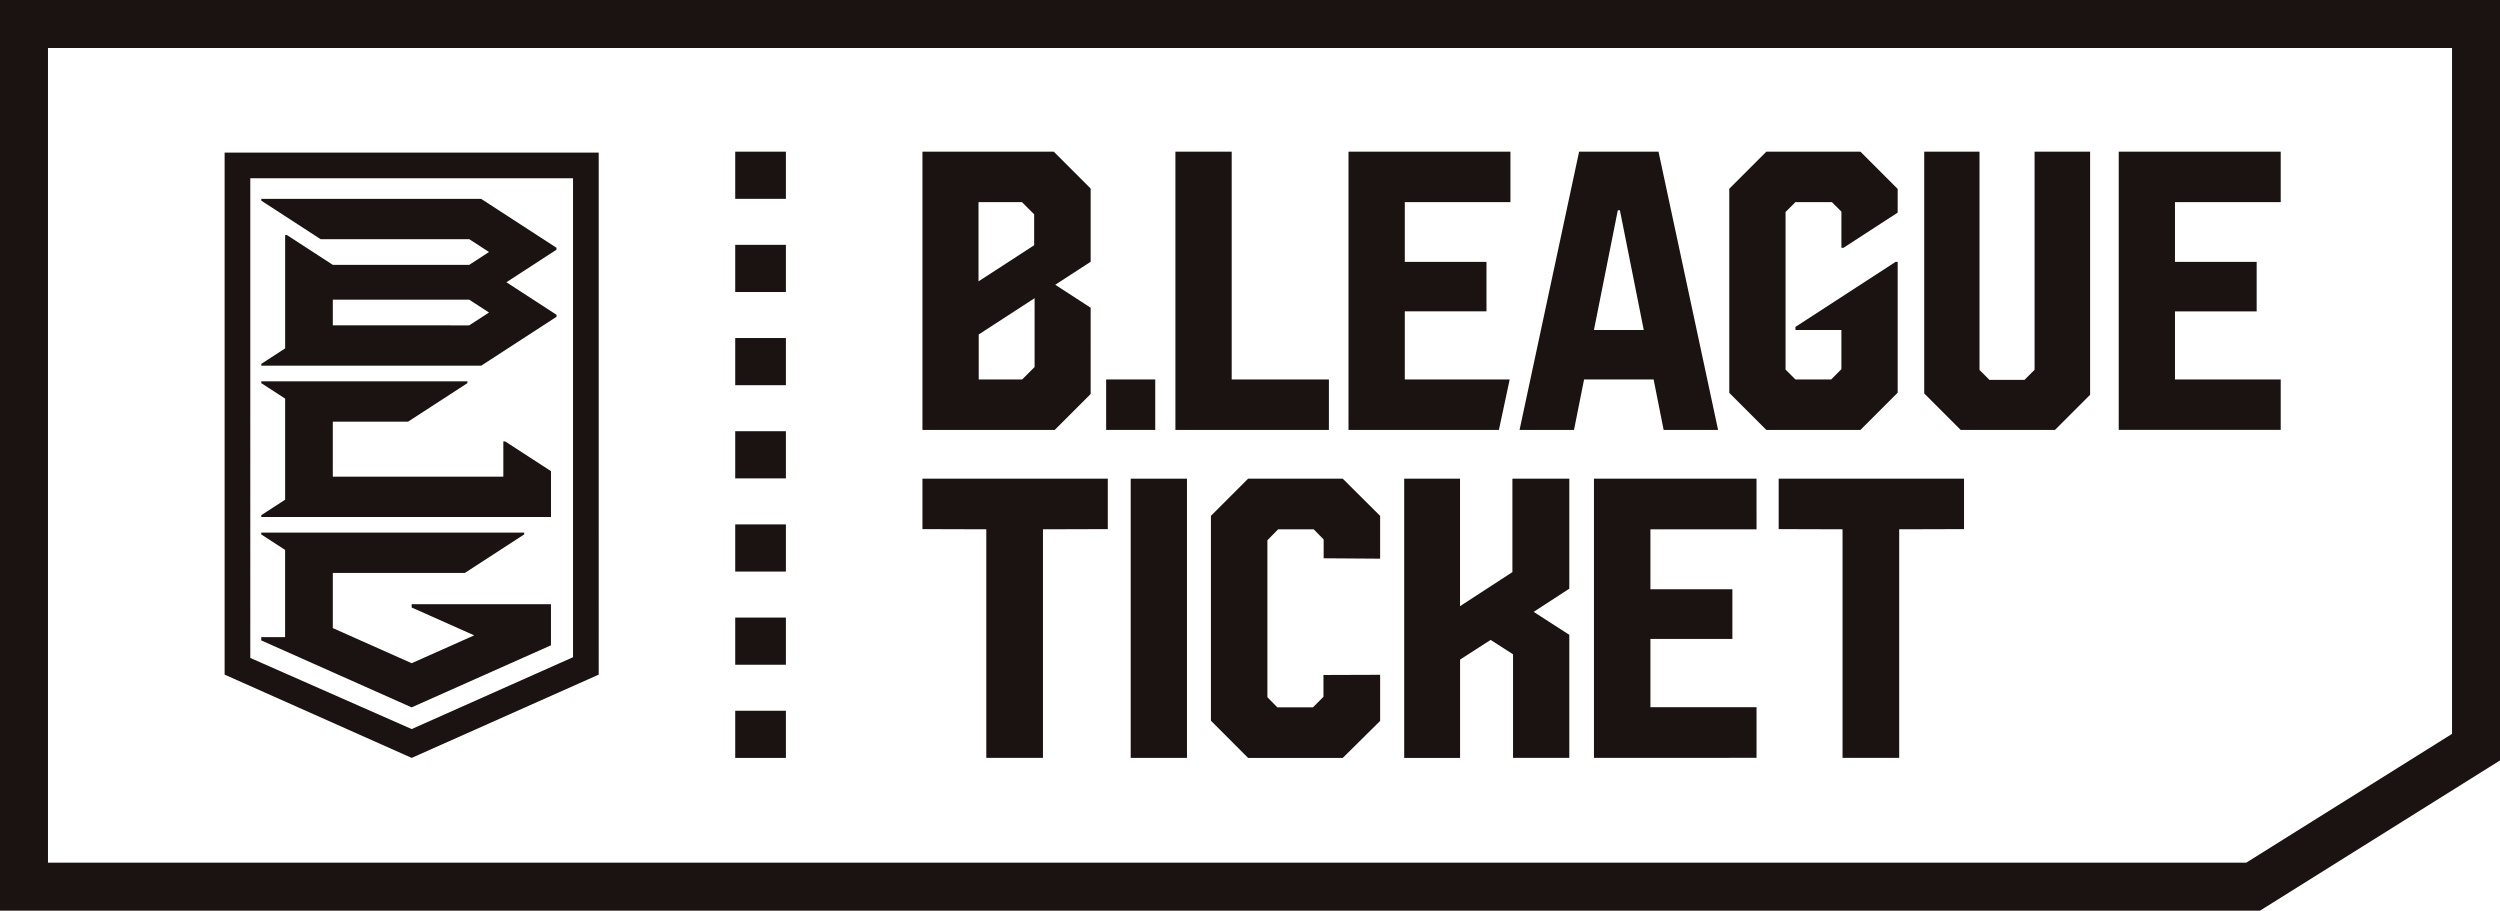 <svg xmlns="http://www.w3.org/2000/svg" width="274.531" height="100" viewBox="0 0 274.531 100">
  <g id="组_26029" data-name="组 26029" transform="translate(-57.452 -150.719)">
    <path id="路径_53138" data-name="路径 53138" d="M326.715,155.987v75.321l-22.6,14.144H62.72V155.987h264m5.268-5.268H57.452v100H305.631l26.352-16.494V150.719Z" transform="translate(0 0)" fill="#1a1311"/>
    <g id="组_25710" data-name="组 25710" transform="translate(82.118 167.479)">
      <path id="路径_53139" data-name="路径 53139" d="M123.007,195.263v57.322l20.54,9.144,20.539-9.144V195.263Zm20.54,63.3-17.721-7.809V198.082h35.441v52.591Zm15.3-23.288H127.034v-.2l2.618-1.7v-11.1l-2.618-1.7v-.2h22.634v.2l-6.512,4.229h-8.269v6.041h18.726v-3.872h.2l5.034,3.269Zm.6-29.351v-.214l-8.273-5.372H127.034v.2l6.512,4.229h16.323l2.171,1.41-2.171,1.41H134.888l-5.034-3.269h-.2V216.76l-2.618,1.7v.2h24.147l8.274-5.373v-.214l-5.507-3.576Zm-9.586,8.308H134.888v-2.819h14.981l2.171,1.409Zm8.982,30.616v4.518l-15.3,6.814-16.513-7.352v-.363h2.618v-9.576l-2.618-1.7v-.2H155.9v.2l-6.511,4.229H134.888v6.058l8.659,3.855,6.869-3.059-6.869-3.058v-.365Z" transform="translate(-123.007 -195.263)" fill="#1a1311"/>
    </g>
    <g id="组_25711" data-name="组 25711" transform="translate(158.747 167.374)">
      <path id="路径_53140" data-name="路径 53140" d="M406.681,194.984H400.5v30.554h16.856V220H406.681Z" transform="translate(-372.721 -194.984)" fill="#1a1311"/>
      <path id="路径_53141" data-name="路径 53141" d="M451.017,225.539h16.516L468.718,220H457.2V212.52h8.97v-5.434H457.2v-6.561H468.8v-5.541H451.017Z" transform="translate(-404.23 -194.984)" fill="#1a1311"/>
      <path id="路径_53142" data-name="路径 53142" d="M507.483,194.984l-6.54,30.555h5.979L508.028,220h7.637l1.1,5.542h5.98l-6.543-30.555Zm1.629,19.581,2.621-13.145h.229l2.62,13.145Z" transform="translate(-435.372 -194.984)" fill="#1a1311"/>
      <rect id="矩形_29146" data-name="矩形 29146" width="5.391" height="5.541" transform="translate(20.174 25.014)" fill="#1a1311"/>
      <path id="路径_53143" data-name="路径 53143" d="M631.16,218.935l-1.107,1.109H626.2l-1.087-1.087V194.984h-6.072v26.548l4.007,4.008H633.4l3.857-3.857v-26.7H631.16Z" transform="translate(-509.033 -194.984)" fill="#1a1311"/>
      <path id="路径_53144" data-name="路径 53144" d="M693.6,200.524v-5.541H675.811v30.554H693.6V220H681.989v-7.479h8.97v-5.433h-8.97v-6.561Z" transform="translate(-544.444 -194.984)" fill="#1a1311"/>
      <path id="路径_53145" data-name="路径 53145" d="M574.693,205.54l5.951-3.864v-2.6l-4.09-4.09H566.222l-4.07,4.07v22.415l4.07,4.07h10.332l4.09-4.09V207.086h-.229l-11,7.143v.336h5.049v4.305L573.338,220h-3.922l-1.084-1.084V201.608l1.084-1.084h4.005l1.044,1.044v3.972Z" transform="translate(-473.551 -194.984)" fill="#1a1311"/>
      <path id="路径_53146" data-name="路径 53146" d="M345.143,212.123l-3.888-2.524,3.888-2.525v-8.041l-4.049-4.049H326.67v30.555H341.2l3.942-3.942Zm-12.315-11.6h4.77l1.34,1.34v3.395l-6.11,3.968Zm6.158,18.108L337.62,220h-4.769v-4.942l6.135-3.984Z" transform="translate(-326.67 -194.984)" fill="#1a1311"/>
    </g>
    <path id="路径_53147" data-name="路径 53147" d="M347.025,290.425v5.538l-7.12.021v25.1h-6.222v-25.1l-7.013-.021v-5.538Z" transform="translate(-167.923 -87.141)" fill="#1a1311"/>
    <path id="路径_53148" data-name="路径 53148" d="M387.452,290.425h6.179v30.661h-6.179Z" transform="translate(-205.835 -87.141)" fill="#1a1311"/>
    <path id="路径_53149" data-name="路径 53149" d="M425.341,290.425l4.105,4.084v4.7l-6.2-.043V297.1l-1.09-1.112h-3.913l-1.176,1.2v17.233l1.091,1.112h3.913l1.154-1.155v-2.395l6.222-.021v5.067l-4.105,4.062H414.95L410.866,317V294.509l4.084-4.084Z" transform="translate(-220.44 -87.141)" fill="#1a1311"/>
    <path id="路径_53150" data-name="路径 53150" d="M485.4,290.425v12.08l-3.913,2.544,3.913,2.523v13.513h-6.179V309.711l-2.459-1.582-3.357,2.16v10.8h-6.136V290.425H473.4v14l5.752-3.741V290.425Z" transform="translate(-255.619 -87.141)" fill="#1a1311"/>
    <path id="路径_53151" data-name="路径 53151" d="M540.509,295.984H528.856v6.585h9v5.452h-9v7.5h11.653v5.559H522.655V290.425h17.853Z" transform="translate(-290.167 -87.141)" fill="#1a1311"/>
    <path id="路径_53152" data-name="路径 53152" d="M596.92,290.425v5.538l-7.12.021v25.1h-6.222v-25.1l-7.013-.021v-5.538Z" transform="translate(-323.793 -87.141)" fill="#1a1311"/>
    <rect id="矩形_29147" data-name="矩形 29147" width="5.565" height="5.18" transform="translate(138.189 167.374)" fill="#1a1311"/>
    <rect id="矩形_29148" data-name="矩形 29148" width="5.565" height="5.18" transform="translate(138.189 177.606)" fill="#1a1311"/>
    <rect id="矩形_29149" data-name="矩形 29149" width="5.565" height="5.18" transform="translate(138.189 187.839)" fill="#1a1311"/>
    <rect id="矩形_29150" data-name="矩形 29150" width="5.565" height="5.18" transform="translate(138.189 198.071)" fill="#1a1311"/>
    <rect id="矩形_29151" data-name="矩形 29151" width="5.565" height="5.18" transform="translate(138.189 208.304)" fill="#1a1311"/>
    <rect id="矩形_29152" data-name="矩形 29152" width="5.565" height="5.18" transform="translate(138.189 218.536)" fill="#1a1311"/>
    <rect id="矩形_29153" data-name="矩形 29153" width="5.565" height="5.18" transform="translate(138.189 228.768)" fill="#1a1311"/>
  </g>
</svg>
